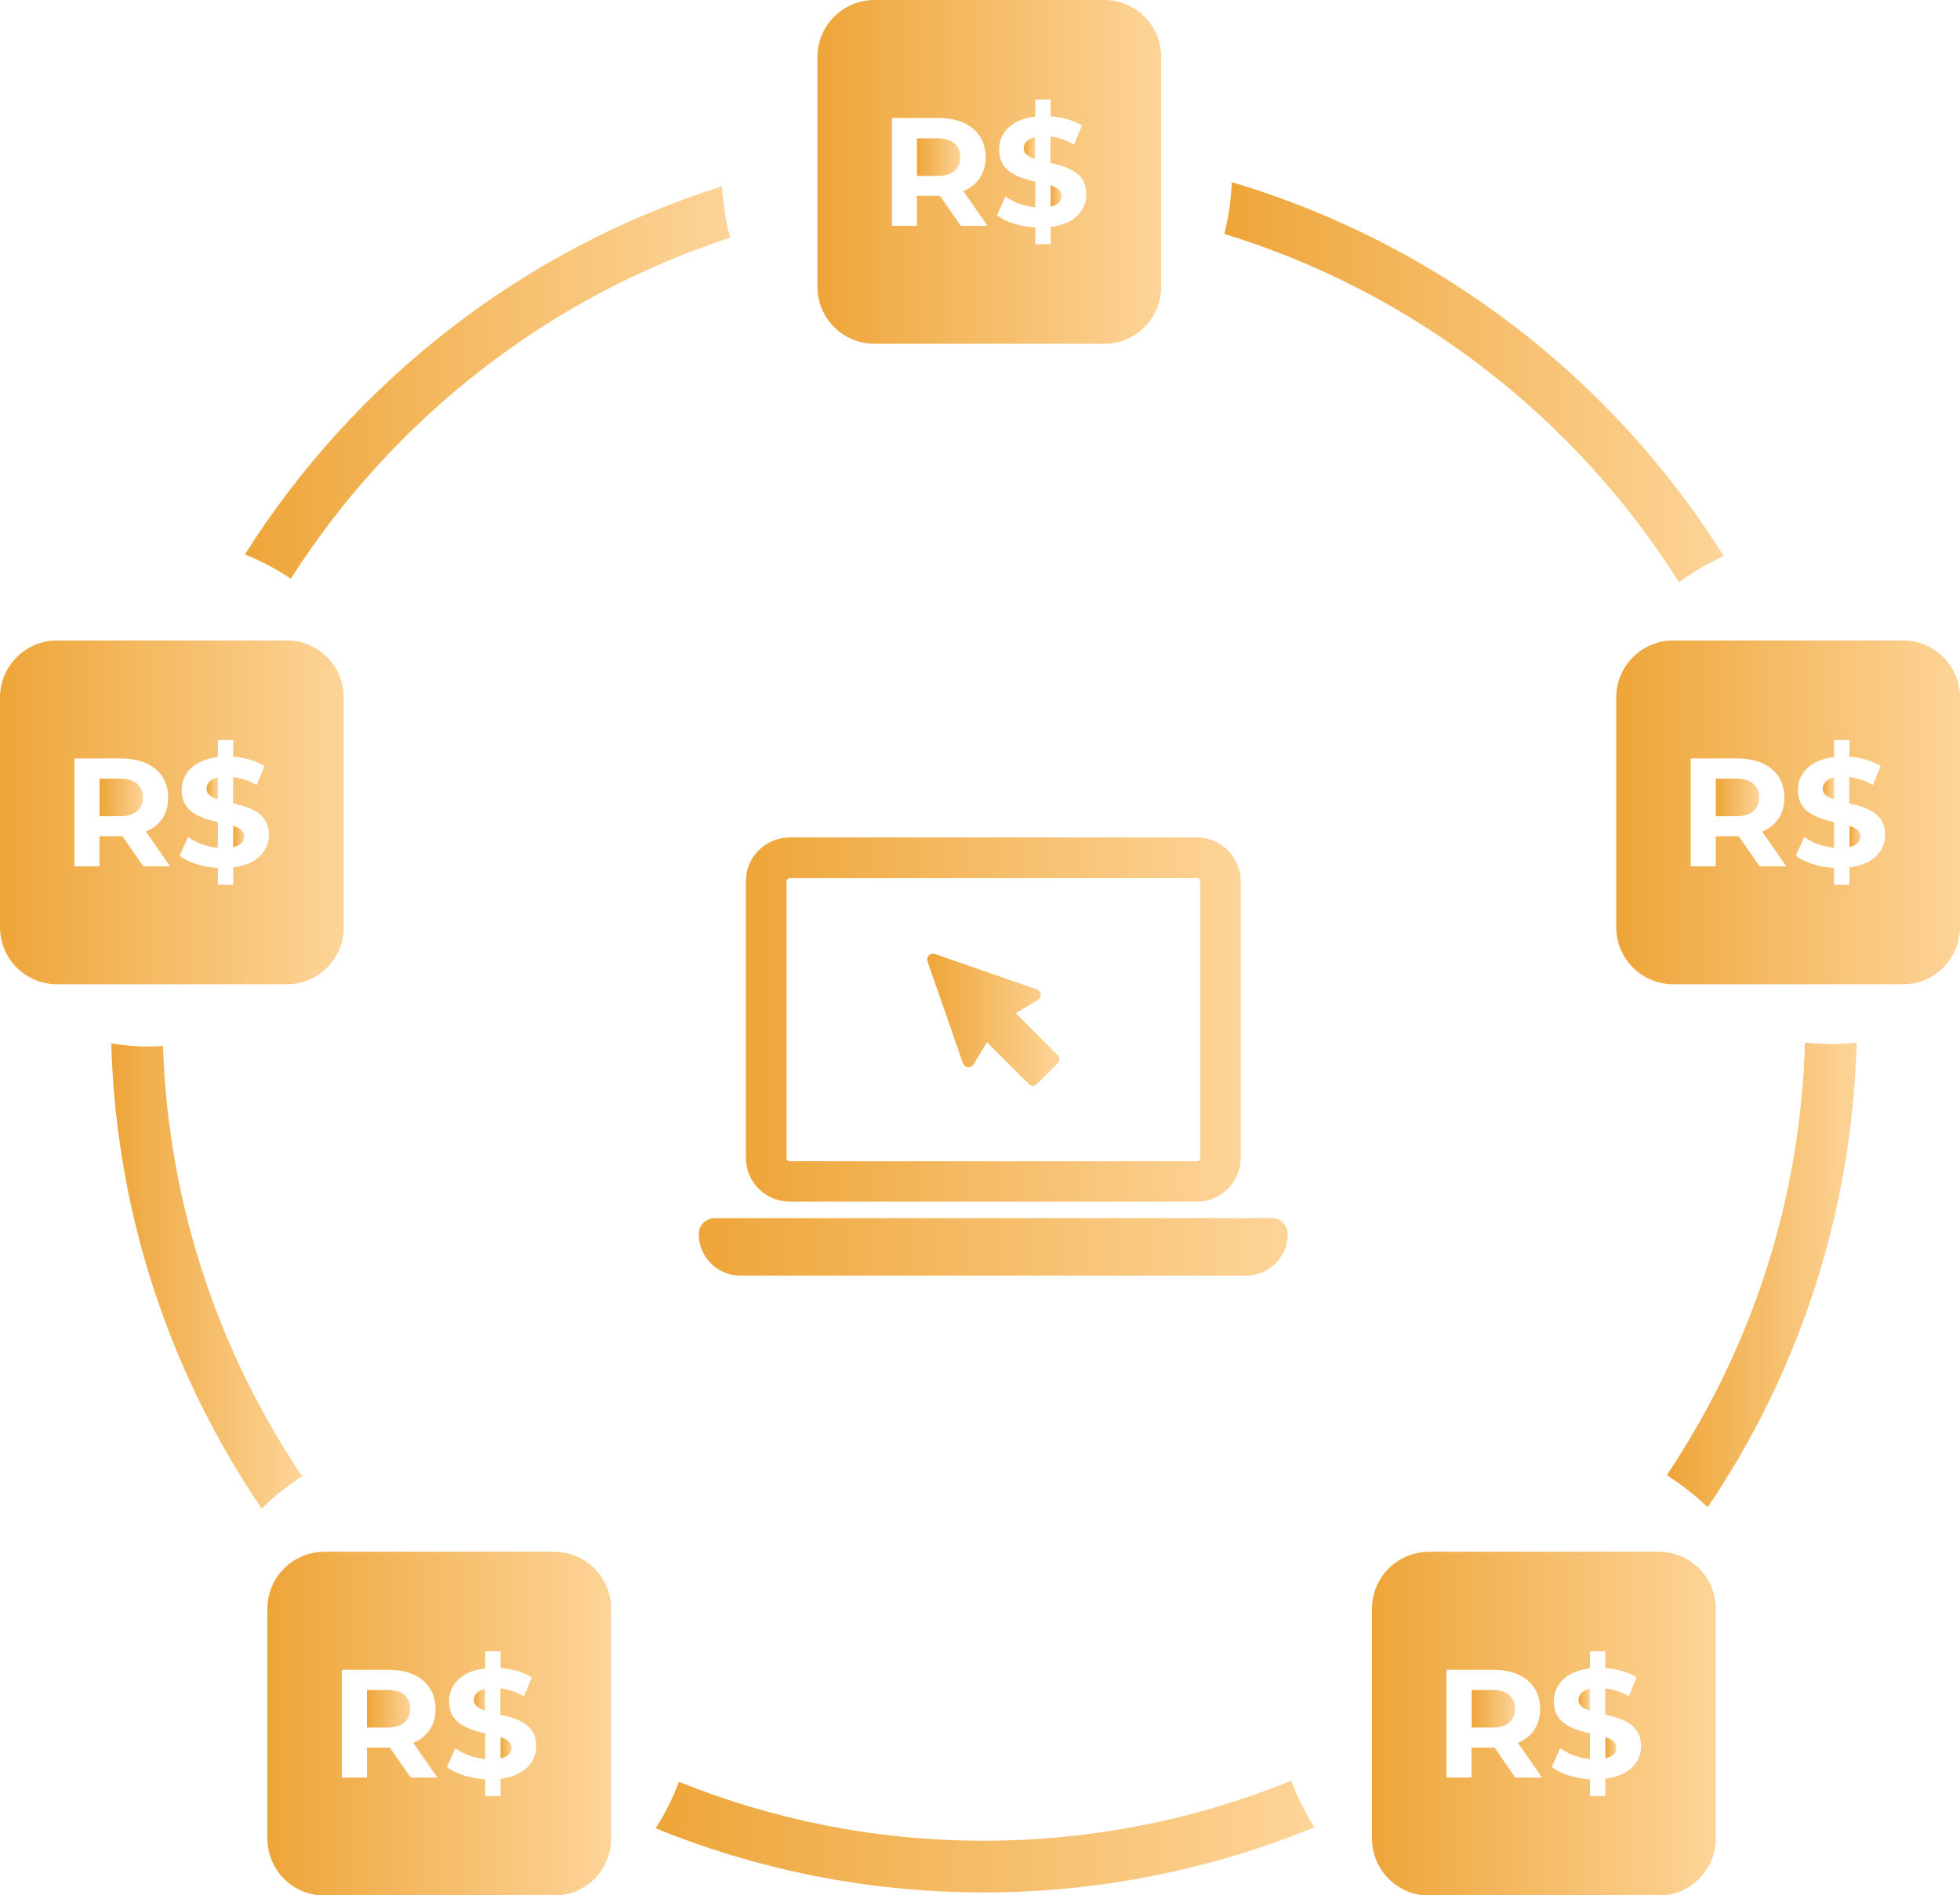<svg xmlns="http://www.w3.org/2000/svg" xmlns:xlink="http://www.w3.org/1999/xlink" id="Camada_2" data-name="Camada 2" viewBox="0 0 113.63 109.88"><defs><style>      .cls-1 {        fill: url(#Gradiente_sem_nome_11-2);      }      .cls-1, .cls-2, .cls-3, .cls-4, .cls-5, .cls-6, .cls-7, .cls-8, .cls-9, .cls-10, .cls-11, .cls-12, .cls-13, .cls-14, .cls-15, .cls-16, .cls-17, .cls-18, .cls-19, .cls-20, .cls-21, .cls-22, .cls-23, .cls-24, .cls-25, .cls-26, .cls-27, .cls-28 {        stroke-width: 0px;      }      .cls-2 {        fill: url(#Gradiente_sem_nome_11-12);      }      .cls-3 {        fill: url(#Gradiente_sem_nome_11-10);      }      .cls-4 {        fill: url(#Gradiente_sem_nome_11-19);      }      .cls-5 {        fill: url(#Gradiente_sem_nome_11-3);      }      .cls-6 {        fill: url(#Gradiente_sem_nome_11-13);      }      .cls-7 {        fill: url(#Gradiente_sem_nome_11-21);      }      .cls-8 {        fill: url(#Gradiente_sem_nome_11-11);      }      .cls-9 {        fill: url(#Gradiente_sem_nome_11-4);      }      .cls-10 {        fill: url(#Gradiente_sem_nome_11-20);      }      .cls-11 {        fill: url(#Gradiente_sem_nome_11-28);      }      .cls-12 {        fill: url(#Gradiente_sem_nome_11-14);      }      .cls-13 {        fill: url(#Gradiente_sem_nome_11-23);      }      .cls-14 {        fill: url(#Gradiente_sem_nome_11-22);      }      .cls-15 {        fill: url(#Gradiente_sem_nome_11);      }      .cls-16 {        fill: url(#Gradiente_sem_nome_11-7);      }      .cls-17 {        fill: url(#Gradiente_sem_nome_11-27);      }      .cls-18 {        fill: url(#Gradiente_sem_nome_11-25);      }      .cls-19 {        fill: url(#Gradiente_sem_nome_11-17);      }      .cls-20 {        fill: url(#Gradiente_sem_nome_11-8);      }      .cls-21 {        fill: url(#Gradiente_sem_nome_11-24);      }      .cls-22 {        fill: url(#Gradiente_sem_nome_11-5);      }      .cls-23 {        fill: url(#Gradiente_sem_nome_11-9);      }      .cls-24 {        fill: url(#Gradiente_sem_nome_11-6);      }      .cls-25 {        fill: url(#Gradiente_sem_nome_11-26);      }      .cls-26 {        fill: url(#Gradiente_sem_nome_11-15);      }      .cls-27 {        fill: url(#Gradiente_sem_nome_11-18);      }      .cls-28 {        fill: url(#Gradiente_sem_nome_11-16);      }    </style><linearGradient id="Gradiente_sem_nome_11" data-name="Gradiente sem nome 11" x1="6.45" y1="73.98" x2="17.52" y2="73.98" gradientUnits="userSpaceOnUse"><stop offset="0" stop-color="#eea539"></stop><stop offset="1" stop-color="#fdd498"></stop></linearGradient><linearGradient id="Gradiente_sem_nome_11-2" data-name="Gradiente sem nome 11" x1="38.02" y1="106.47" x2="76.21" y2="106.47" xlink:href="#Gradiente_sem_nome_11"></linearGradient><linearGradient id="Gradiente_sem_nome_11-3" data-name="Gradiente sem nome 11" x1="96.63" y1="73.9" x2="107.64" y2="73.9" xlink:href="#Gradiente_sem_nome_11"></linearGradient><linearGradient id="Gradiente_sem_nome_11-4" data-name="Gradiente sem nome 11" x1="70.98" y1="22.16" x2="99.93" y2="22.16" xlink:href="#Gradiente_sem_nome_11"></linearGradient><linearGradient id="Gradiente_sem_nome_11-5" data-name="Gradiente sem nome 11" x1="14.2" y1="22.18" x2="42.33" y2="22.18" xlink:href="#Gradiente_sem_nome_11"></linearGradient><linearGradient id="Gradiente_sem_nome_11-6" data-name="Gradiente sem nome 11" x1="43.25" y1="59.11" x2="71.93" y2="59.11" xlink:href="#Gradiente_sem_nome_11"></linearGradient><linearGradient id="Gradiente_sem_nome_11-7" data-name="Gradiente sem nome 11" x1="40.51" y1="72.29" x2="74.67" y2="72.29" xlink:href="#Gradiente_sem_nome_11"></linearGradient><linearGradient id="Gradiente_sem_nome_11-8" data-name="Gradiente sem nome 11" x1="53.76" y1="59.11" x2="61.42" y2="59.11" xlink:href="#Gradiente_sem_nome_11"></linearGradient><linearGradient id="Gradiente_sem_nome_11-9" data-name="Gradiente sem nome 11" x1="53.16" y1="9.11" x2="55.67" y2="9.11" xlink:href="#Gradiente_sem_nome_11"></linearGradient><linearGradient id="Gradiente_sem_nome_11-10" data-name="Gradiente sem nome 11" x1="60.91" y1="11.37" x2="61.55" y2="11.37" xlink:href="#Gradiente_sem_nome_11"></linearGradient><linearGradient id="Gradiente_sem_nome_11-11" data-name="Gradiente sem nome 11" x1="59.35" y1="8.58" x2="60.02" y2="8.58" xlink:href="#Gradiente_sem_nome_11"></linearGradient><linearGradient id="Gradiente_sem_nome_11-12" data-name="Gradiente sem nome 11" x1="47.39" y1="9.96" x2="67.31" y2="9.96" xlink:href="#Gradiente_sem_nome_11"></linearGradient><linearGradient id="Gradiente_sem_nome_11-13" data-name="Gradiente sem nome 11" x1="99.47" y1="46.23" x2="101.98" y2="46.23" xlink:href="#Gradiente_sem_nome_11"></linearGradient><linearGradient id="Gradiente_sem_nome_11-14" data-name="Gradiente sem nome 11" x1="107.22" y1="48.49" x2="107.86" y2="48.49" xlink:href="#Gradiente_sem_nome_11"></linearGradient><linearGradient id="Gradiente_sem_nome_11-15" data-name="Gradiente sem nome 11" x1="105.67" y1="45.71" x2="106.33" y2="45.71" xlink:href="#Gradiente_sem_nome_11"></linearGradient><linearGradient id="Gradiente_sem_nome_11-16" data-name="Gradiente sem nome 11" x1="93.7" y1="47.09" x2="113.63" y2="47.09" xlink:href="#Gradiente_sem_nome_11"></linearGradient><linearGradient id="Gradiente_sem_nome_11-17" data-name="Gradiente sem nome 11" x1="5.77" y1="46.23" x2="8.28" y2="46.23" xlink:href="#Gradiente_sem_nome_11"></linearGradient><linearGradient id="Gradiente_sem_nome_11-18" data-name="Gradiente sem nome 11" x1="13.52" y1="48.49" x2="14.16" y2="48.49" xlink:href="#Gradiente_sem_nome_11"></linearGradient><linearGradient id="Gradiente_sem_nome_11-19" data-name="Gradiente sem nome 11" x1="11.97" y1="45.71" x2="12.63" y2="45.71" xlink:href="#Gradiente_sem_nome_11"></linearGradient><linearGradient id="Gradiente_sem_nome_11-20" data-name="Gradiente sem nome 11" x1="0" y1="47.09" x2="19.93" y2="47.09" xlink:href="#Gradiente_sem_nome_11"></linearGradient><linearGradient id="Gradiente_sem_nome_11-21" data-name="Gradiente sem nome 11" x1="85.32" y1="99.06" x2="87.83" y2="99.06" xlink:href="#Gradiente_sem_nome_11"></linearGradient><linearGradient id="Gradiente_sem_nome_11-22" data-name="Gradiente sem nome 11" x1="93.07" y1="101.32" x2="93.71" y2="101.32" xlink:href="#Gradiente_sem_nome_11"></linearGradient><linearGradient id="Gradiente_sem_nome_11-23" data-name="Gradiente sem nome 11" x1="91.51" y1="98.54" x2="92.17" y2="98.54" xlink:href="#Gradiente_sem_nome_11"></linearGradient><linearGradient id="Gradiente_sem_nome_11-24" data-name="Gradiente sem nome 11" x1="79.54" y1="99.92" x2="99.47" y2="99.92" xlink:href="#Gradiente_sem_nome_11"></linearGradient><linearGradient id="Gradiente_sem_nome_11-25" data-name="Gradiente sem nome 11" x1="21.28" y1="99.06" x2="23.79" y2="99.06" xlink:href="#Gradiente_sem_nome_11"></linearGradient><linearGradient id="Gradiente_sem_nome_11-26" data-name="Gradiente sem nome 11" x1="29.02" y1="101.32" x2="29.67" y2="101.32" xlink:href="#Gradiente_sem_nome_11"></linearGradient><linearGradient id="Gradiente_sem_nome_11-27" data-name="Gradiente sem nome 11" x1="27.47" y1="98.54" x2="28.13" y2="98.54" xlink:href="#Gradiente_sem_nome_11"></linearGradient><linearGradient id="Gradiente_sem_nome_11-28" data-name="Gradiente sem nome 11" x1="15.5" y1="99.92" x2="35.43" y2="99.92" xlink:href="#Gradiente_sem_nome_11"></linearGradient></defs><g id="Camada_1-2" data-name="Camada 1"><g><path class="cls-15" d="M17.52,85.59c-4.83-7.18-7.77-15.74-8.07-24.96-.28.02-.56.04-.84.04-.74,0-1.46-.07-2.16-.18.28,9.97,3.46,19.23,8.72,26.96.72-.7,1.51-1.33,2.35-1.88Z"></path><path class="cls-1" d="M74.87,103.23c-5.51,2.24-11.53,3.48-17.84,3.48s-12.2-1.22-17.67-3.41c-.36.95-.81,1.85-1.35,2.69,5.87,2.39,12.29,3.72,19.02,3.72s13.26-1.35,19.17-3.78c-.53-.85-.98-1.75-1.34-2.7Z"></path><path class="cls-5" d="M106.06,60.52c-.48,0-.95-.03-1.42-.07-.26,9.25-3.17,17.85-8.01,25.07.85.54,1.65,1.16,2.37,1.86,5.23-7.73,8.37-16.98,8.64-26.94-.52.05-1.04.09-1.58.09Z"></path><g><path class="cls-9" d="M71.41,10.56c-.04,1.03-.19,2.04-.43,3,11.01,3.38,20.33,10.64,26.36,20.19.81-.59,1.67-1.1,2.59-1.52-6.48-10.32-16.59-18.13-28.52-21.67Z"></path><path class="cls-22" d="M41.86,10.8c-11.54,3.64-21.32,11.3-27.66,21.34.94.38,1.83.85,2.66,1.41,5.89-9.24,14.87-16.31,25.47-19.77-.26-.96-.42-1.96-.47-2.99Z"></path></g><g><path class="cls-24" d="M45.78,69.66h23.61c1.4,0,2.54-1.14,2.54-2.54v-16.03c0-1.4-1.14-2.54-2.54-2.54h-23.61c-1.4,0-2.54,1.14-2.54,2.54v16.03c0,1.4,1.14,2.54,2.54,2.54ZM45.6,51.1c0-.1.08-.19.19-.19h23.61c.1,0,.19.08.19.19v16.03c0,.1-.08.19-.19.19h-23.61c-.1,0-.19-.08-.19-.19,0,0,0-16.03,0-16.03Z"></path><path class="cls-16" d="M73.74,70.62h-32.31c-.51,0-.92.41-.92.92,0,1.33,1.08,2.41,2.41,2.41h29.33c1.33,0,2.41-1.08,2.41-2.41,0-.51-.41-.92-.92-.92Z"></path><path class="cls-20" d="M55.84,61.65c.04.12.15.21.28.22.13.01.25-.05.32-.16l.78-1.29,2.43,2.43c.06.06.15.1.23.1s.17-.03.23-.1l1.21-1.21c.13-.13.13-.34,0-.47l-2.43-2.43,1.29-.78c.11-.07.17-.19.16-.32-.01-.13-.1-.24-.22-.28l-5.93-2.06c-.12-.04-.25-.01-.34.08-.09.09-.12.22-.08.34l2.06,5.93Z"></path></g><g><path class="cls-23" d="M54.34,8.02h-1.18v2.18h1.18c.88,0,1.33-.41,1.33-1.09s-.45-1.09-1.33-1.09Z"></path><path class="cls-3" d="M60.91,10.75v1.23c.45-.1.64-.33.64-.62,0-.31-.26-.48-.64-.62Z"></path><path class="cls-8" d="M59.35,8.61c0,.31.27.48.66.61v-1.27c-.47.11-.66.37-.66.66Z"></path><path class="cls-2" d="M64.01,0h-13.31c-1.83,0-3.31,1.48-3.31,3.31v13.31c0,1.83,1.48,3.31,3.31,3.31h13.31c1.83,0,3.31-1.48,3.31-3.31V3.31c0-1.83-1.48-3.31-3.31-3.31ZM55.7,13.09l-1.21-1.74h-1.33v1.74h-1.45v-6.25h2.71c1.67,0,2.72.87,2.72,2.27,0,.94-.47,1.63-1.29,1.97l1.4,2.01h-1.55ZM60.91,13.16v1h-.89v-.97c-.88-.05-1.73-.33-2.22-.71l.49-1.09c.45.33,1.09.57,1.73.63v-1.49c-.99-.24-2.1-.57-2.1-1.85,0-.95.69-1.76,2.1-1.92v-.99h.89v.97c.67.05,1.32.23,1.81.54l-.45,1.1c-.46-.26-.92-.41-1.37-.46v1.52c.99.23,2.08.56,2.08,1.82,0,.93-.68,1.73-2.08,1.9Z"></path></g><g><path class="cls-6" d="M100.65,45.14h-1.18v2.18h1.18c.88,0,1.33-.41,1.33-1.09s-.45-1.09-1.33-1.09Z"></path><path class="cls-12" d="M107.22,47.88v1.23c.45-.1.64-.33.64-.62,0-.31-.26-.48-.64-.62Z"></path><path class="cls-26" d="M105.67,45.73c0,.31.27.48.66.61v-1.27c-.47.11-.66.37-.66.66Z"></path><path class="cls-28" d="M110.32,37.13h-13.31c-1.83,0-3.31,1.48-3.31,3.31v13.31c0,1.83,1.48,3.31,3.31,3.31h13.31c1.83,0,3.31-1.48,3.31-3.31v-13.31c0-1.83-1.48-3.31-3.31-3.31ZM102.01,50.22l-1.21-1.74h-1.33v1.74h-1.45v-6.25h2.71c1.67,0,2.72.87,2.72,2.27,0,.94-.47,1.63-1.29,1.97l1.4,2.01h-1.55ZM107.22,50.29v1h-.89v-.97c-.88-.05-1.73-.33-2.22-.71l.49-1.09c.45.33,1.09.57,1.73.63v-1.49c-.99-.24-2.1-.57-2.1-1.85,0-.95.69-1.76,2.1-1.92v-.99h.89v.97c.67.05,1.32.23,1.81.54l-.45,1.1c-.46-.26-.92-.41-1.37-.46v1.52c.99.23,2.08.56,2.08,1.82,0,.93-.68,1.73-2.08,1.9Z"></path></g><g><path class="cls-19" d="M6.95,45.14h-1.18v2.18h1.18c.88,0,1.33-.41,1.33-1.09s-.45-1.09-1.33-1.09Z"></path><path class="cls-27" d="M13.52,47.88v1.23c.45-.1.64-.33.64-.62,0-.31-.26-.48-.64-.62Z"></path><path class="cls-4" d="M11.97,45.73c0,.31.27.48.66.61v-1.27c-.47.11-.66.37-.66.66Z"></path><path class="cls-10" d="M16.62,37.13H3.31c-1.83,0-3.31,1.48-3.31,3.31v13.31c0,1.83,1.48,3.31,3.31,3.31h13.31c1.83,0,3.31-1.48,3.31-3.31v-13.31c0-1.83-1.48-3.31-3.31-3.31ZM8.31,50.22l-1.21-1.74h-1.33v1.74h-1.45v-6.25h2.71c1.67,0,2.72.87,2.72,2.27,0,.94-.47,1.63-1.29,1.97l1.4,2.01h-1.55ZM13.52,50.29v1h-.89v-.97c-.88-.05-1.73-.33-2.22-.71l.49-1.09c.45.33,1.09.57,1.73.63v-1.49c-.99-.24-2.1-.57-2.1-1.85,0-.95.69-1.76,2.1-1.92v-.99h.89v.97c.67.05,1.32.23,1.81.54l-.45,1.1c-.46-.26-.92-.41-1.37-.46v1.52c.99.23,2.08.56,2.08,1.82,0,.93-.68,1.73-2.08,1.9Z"></path></g><g><path class="cls-7" d="M86.5,97.97h-1.18v2.18h1.18c.88,0,1.33-.41,1.33-1.09s-.45-1.09-1.33-1.09Z"></path><path class="cls-14" d="M93.07,100.71v1.23c.45-.1.64-.33.64-.62,0-.31-.26-.48-.64-.62Z"></path><path class="cls-13" d="M91.51,98.56c0,.31.27.48.66.61v-1.27c-.47.11-.66.37-.66.66Z"></path><path class="cls-21" d="M96.16,89.96h-13.31c-1.83,0-3.31,1.48-3.31,3.31v13.31c0,1.83,1.48,3.31,3.31,3.31h13.31c1.83,0,3.31-1.48,3.31-3.31v-13.31c0-1.83-1.48-3.31-3.31-3.31ZM87.85,103.05l-1.21-1.74h-1.33v1.74h-1.45v-6.25h2.71c1.67,0,2.72.87,2.72,2.27,0,.94-.47,1.63-1.29,1.97l1.4,2.01h-1.55ZM93.07,103.12v1h-.89v-.97c-.88-.05-1.73-.33-2.22-.71l.49-1.09c.45.33,1.09.57,1.73.63v-1.49c-.99-.24-2.1-.57-2.1-1.85,0-.95.69-1.76,2.1-1.92v-.99h.89v.97c.67.05,1.32.23,1.81.54l-.45,1.1c-.46-.26-.92-.41-1.37-.46v1.52c.99.23,2.08.56,2.08,1.82,0,.93-.68,1.73-2.08,1.9Z"></path></g><g><path class="cls-18" d="M22.45,97.97h-1.18v2.18h1.18c.88,0,1.33-.41,1.33-1.09s-.45-1.09-1.33-1.09Z"></path><path class="cls-25" d="M29.02,100.71v1.23c.45-.1.64-.33.64-.62,0-.31-.26-.48-.64-.62Z"></path><path class="cls-17" d="M27.47,98.56c0,.31.27.48.66.61v-1.27c-.47.11-.66.37-.66.66Z"></path><path class="cls-11" d="M32.12,89.96h-13.31c-1.83,0-3.31,1.48-3.31,3.31v13.31c0,1.83,1.48,3.31,3.31,3.31h13.31c1.83,0,3.31-1.48,3.31-3.31v-13.31c0-1.83-1.48-3.31-3.31-3.31ZM23.81,103.05l-1.21-1.74h-1.33v1.74h-1.45v-6.25h2.71c1.67,0,2.72.87,2.72,2.27,0,.94-.47,1.63-1.29,1.97l1.4,2.01h-1.55ZM29.02,103.12v1h-.89v-.97c-.88-.05-1.73-.33-2.22-.71l.49-1.09c.45.33,1.09.57,1.73.63v-1.49c-.99-.24-2.1-.57-2.1-1.85,0-.95.69-1.76,2.1-1.92v-.99h.89v.97c.67.05,1.32.23,1.81.54l-.45,1.1c-.46-.26-.92-.41-1.37-.46v1.52c.99.23,2.08.56,2.08,1.82,0,.93-.68,1.73-2.08,1.9Z"></path></g></g></g></svg>